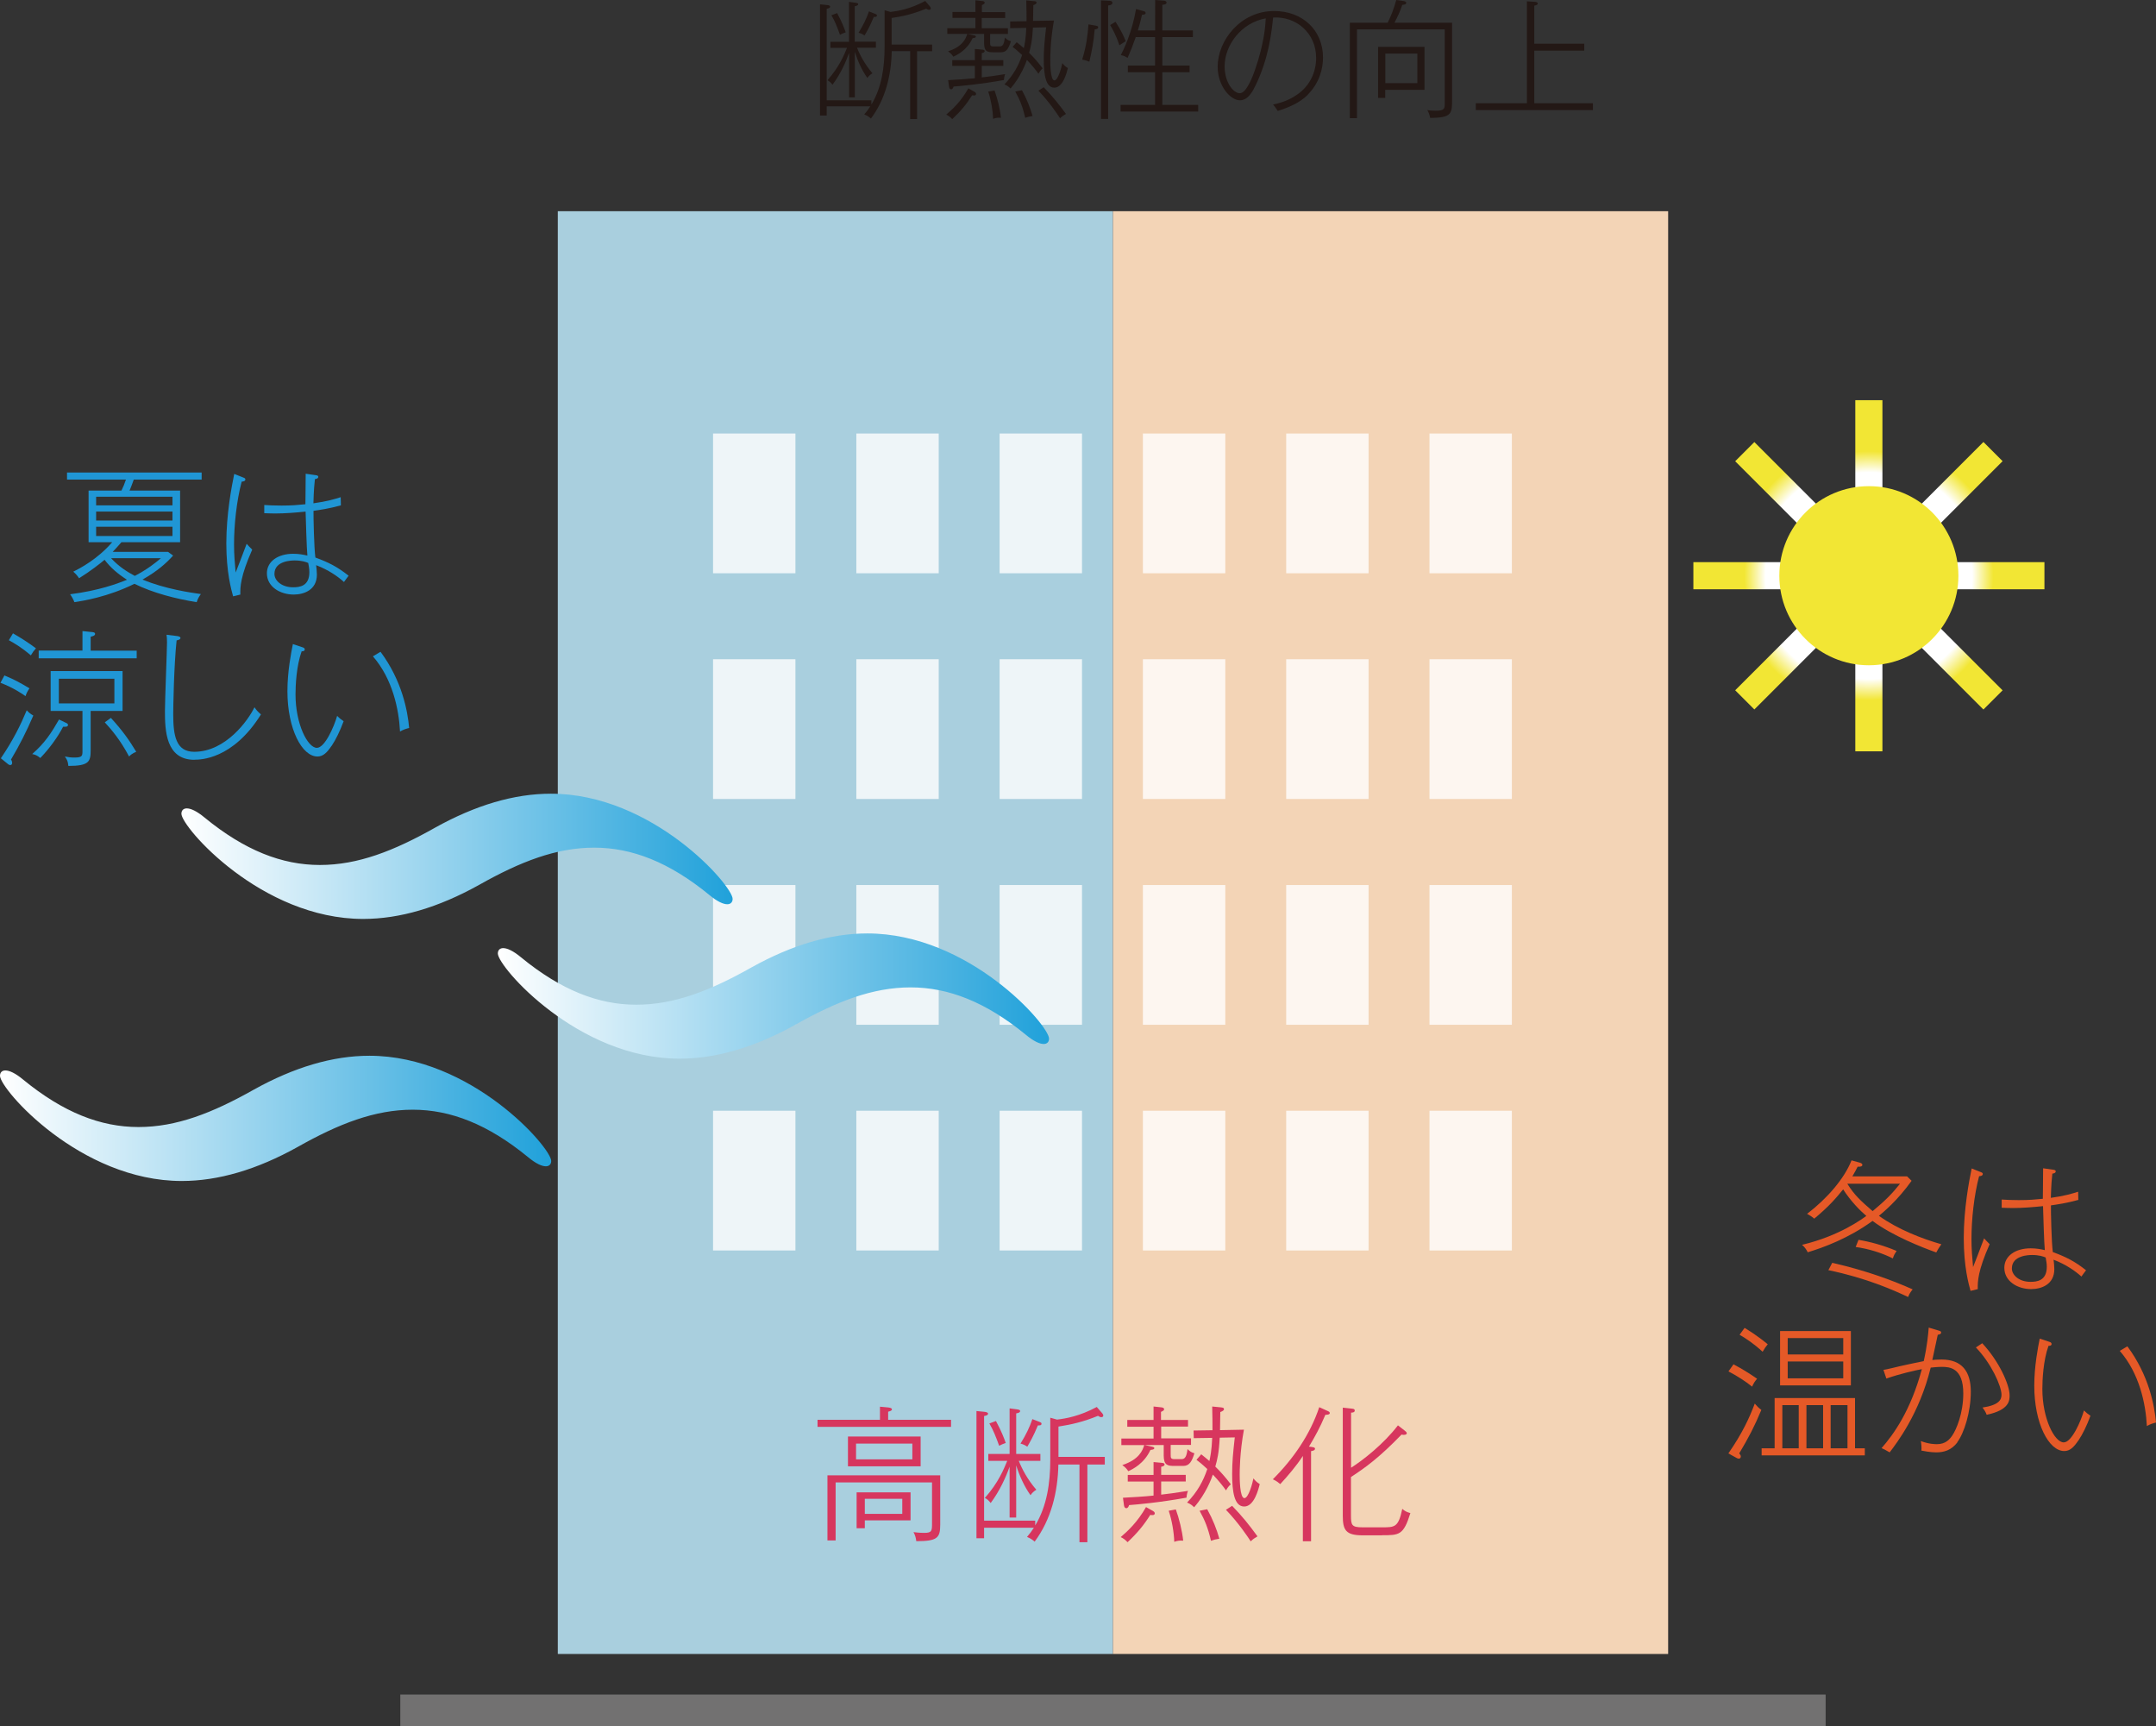 <?xml version="1.0" encoding="UTF-8"?><svg id="_レイヤー_2" xmlns="http://www.w3.org/2000/svg" xmlns:xlink="http://www.w3.org/1999/xlink" viewBox="0 0 229.01 183.34"><rect x="0" y="0" width="229.01" height="183.34" fill="#333333" stroke="none"/><defs><style>.cls-1{fill:url(#_名称未設定グラデーション_23-3);}.cls-2{fill:url(#_名称未設定グラデーション_23-2);}.cls-3{fill:#f3d4b6;}.cls-4{fill:#231815;}.cls-5{fill:none;stroke:#727171;stroke-miterlimit:10;stroke-width:3.38px;}.cls-6{fill:#f2e634;}.cls-7{fill:#e55927;}.cls-8{fill:url(#_名称未設定グラデーション_17-2);}.cls-9{fill:#2096d5;}.cls-10{fill:#fff;opacity:.8;}.cls-11{fill:url(#_名称未設定グラデーション_23);}.cls-12{fill:url(#_名称未設定グラデーション_17-3);}.cls-13{fill:#a9cfde;}.cls-14{fill:url(#_名称未設定グラデーション_23-4);}.cls-15{fill:#d7365e;}.cls-16{fill:url(#_名称未設定グラデーション_17);}</style><linearGradient id="_名称未設定グラデーション_17" x1="52.88" y1="105.78" x2="111.44" y2="105.78" gradientUnits="userSpaceOnUse"><stop offset="0" stop-color="#fff"/><stop offset="1" stop-color="#20a1da"/></linearGradient><linearGradient id="_名称未設定グラデーション_17-2" x1="19.27" y1="90.94" x2="77.82" y2="90.94" xlink:href="#_名称未設定グラデーション_17"/><linearGradient id="_名称未設定グラデーション_17-3" x1="0" y1="118.77" x2="58.55" y2="118.77" xlink:href="#_名称未設定グラデーション_17"/><radialGradient id="_名称未設定グラデーション_23" cx="198.51" cy="61.14" fx="198.51" fy="61.14" r="13.22" gradientUnits="userSpaceOnUse"><stop offset=".83" stop-color="#fff"/><stop offset="1" stop-color="#f2e634"/></radialGradient><radialGradient id="_名称未設定グラデーション_23-2" cx="198.51" cy="61.14" fx="198.51" fy="61.14" r="14.2" gradientTransform="translate(101.38 -122.46) rotate(45)" xlink:href="#_名称未設定グラデーション_23"/><radialGradient id="_名称未設定グラデーション_23-3" cx="198.51" cy="61.14" fx="198.51" fy="61.14" r="13.22" xlink:href="#_名称未設定グラデーション_23"/><radialGradient id="_名称未設定グラデーション_23-4" cx="198.51" cy="61.14" fx="198.51" fy="61.14" r="14.2" gradientTransform="translate(101.38 -122.46) rotate(45)" xlink:href="#_名称未設定グラデーション_23"/></defs><g id="_レイヤー_6"><rect class="cls-13" x="59.25" y="22.43" width="58.97" height="153.22"/><rect class="cls-3" x="118.22" y="22.43" width="58.97" height="153.22"/><line class="cls-5" x1="42.52" y1="181.65" x2="193.92" y2="181.65"/><rect class="cls-10" x="75.74" y="46.04" width="8.75" height="14.84"/><rect class="cls-10" x="90.96" y="46.04" width="8.75" height="14.84"/><rect class="cls-10" x="106.18" y="46.04" width="8.75" height="14.84"/><rect class="cls-10" x="121.4" y="46.04" width="8.75" height="14.84"/><rect class="cls-10" x="136.62" y="46.04" width="8.75" height="14.84"/><rect class="cls-10" x="151.84" y="46.04" width="8.75" height="14.84"/><rect class="cls-10" x="75.74" y="70.01" width="8.75" height="14.84"/><rect class="cls-10" x="90.96" y="70.01" width="8.75" height="14.84"/><rect class="cls-10" x="106.18" y="70.01" width="8.75" height="14.84"/><rect class="cls-10" x="121.4" y="70.01" width="8.75" height="14.84"/><rect class="cls-10" x="136.62" y="70.01" width="8.75" height="14.84"/><rect class="cls-10" x="151.84" y="70.01" width="8.75" height="14.84"/><rect class="cls-10" x="75.74" y="93.99" width="8.75" height="14.84"/><rect class="cls-10" x="90.96" y="93.99" width="8.75" height="14.84"/><rect class="cls-10" x="106.18" y="93.99" width="8.75" height="14.84"/><rect class="cls-10" x="121.4" y="93.99" width="8.75" height="14.84"/><rect class="cls-10" x="136.62" y="93.99" width="8.75" height="14.84"/><rect class="cls-10" x="151.84" y="93.99" width="8.75" height="14.84"/><rect class="cls-10" x="75.74" y="117.96" width="8.75" height="14.84"/><rect class="cls-10" x="90.96" y="117.96" width="8.75" height="14.84"/><rect class="cls-10" x="106.18" y="117.96" width="8.75" height="14.84"/><rect class="cls-10" x="121.4" y="117.96" width="8.75" height="14.84"/><rect class="cls-10" x="136.62" y="117.96" width="8.75" height="14.84"/><rect class="cls-10" x="151.84" y="117.96" width="8.75" height="14.84"/><path class="cls-15" d="M86.84,151.53v-.75h6.63v-1.39l.87.08c.14.02.4.05.4.2,0,.17-.29.22-.4.25v.86h6.68v.75h-14.18ZM97.33,163.67c-.06-.4-.12-.64-.3-.96.25.03.64.08,1.15.08.82,0,.82-.23.82-1.06v-4.3h-10.24v6.16h-.87v-6.91h11.98v5.23c0,1.42-.3,1.76-2.55,1.76ZM90.07,155.72v-3.16h7.72v3.16h-7.72ZM96.91,153.31h-5.98v1.67h5.98v-1.67ZM91.86,161.46v.84h-.87v-3.81h5.73v2.97h-4.86ZM95.84,159.17h-3.98v1.6h3.98v-1.6Z"/><path class="cls-15" d="M115.5,155.53v8.25h-.84v-8.25h-2.24c-.06,2.96-.78,5.85-2.52,8.19-.19-.16-.39-.33-.81-.5.33-.39.5-.62.73-.98h-5.29v1.12h-.81v-13.51l.81.08c.16.02.42.05.42.2,0,.17-.26.22-.42.25v11.11h5.43v.51c1.26-2.07,1.6-4.56,1.6-6.96v-4.48l.72.2c.92-.11,2.4-.36,4.22-1.34l.58.67c.05.06.11.16.11.22,0,.11-.05.19-.2.19-.14,0-.22-.05-.36-.14-1.59.65-2.85.93-4.2,1.14v3.22h4.92v.81h-1.84ZM108.21,155.13c.36.9.93,1.99,1.87,3.08-.31.19-.45.34-.62.58-.65-.92-1.18-2.07-1.52-3.17v5.54h-.7v-5.4c-.4,1.12-1.03,2.54-2.01,3.86-.22-.28-.36-.41-.62-.54,1.43-1.6,2.02-3.07,2.38-3.94h-2.01v-.73h2.26v-4.84l.7.09c.2.03.42.05.42.19,0,.17-.26.22-.42.25v4.31h2.57v.73h-2.29ZM106.13,153.54c-.3-.84-.62-1.67-1.04-2.37l.7-.26c.61,1.14.86,1.82,1.04,2.33-.31.11-.45.17-.7.3ZM110.24,151.38c-.44,1.09-.84,1.77-1.12,2.26-.25-.17-.41-.25-.72-.33.58-.95.95-1.7,1.26-2.6l.72.28c.19.08.25.09.25.22,0,.14-.11.17-.39.17Z"/><path class="cls-15" d="M122.47,160.46c.09.06.19.14.19.25,0,.25-.34.2-.48.17-.68,1.09-1.38,1.93-2.41,2.9-.25-.26-.44-.41-.73-.54.73-.62,1.79-1.6,2.69-3.19l.75.42ZM126.19,150.78v.72h-2.85v1.25h3.17v.7h-2.16v1c0,.37,0,.51.42.51h.73c.4,0,.54-.31.64-1.07.14.14.34.34.73.45-.26.82-.51,1.34-1.18,1.34h-.96c-.68,0-1.12-.06-1.12-1.1v-1.12h-2.04l.79.17c.09.02.25.05.25.16,0,.16-.28.17-.41.19-.67,1.45-1.87,2.04-2.35,2.26-.19-.28-.33-.42-.64-.65,1.77-.58,2.16-1.54,2.33-2.12h-2.43v-.7h3.42v-1.25h-2.79v-.72h2.79v-1.43l.84.09c.09.02.28.03.28.2,0,.11-.08.17-.33.28v.86h2.85ZM122.53,155.27l.86.08c.19.02.31.05.31.17,0,.17-.17.2-.36.25v.86h2.61v.7h-2.61v1.4c.51-.05,1.76-.22,2.85-.4-.08.17-.14.45-.16.72-2.93.53-5.32.73-6.1.79-.03.11-.11.33-.29.33-.17,0-.23-.16-.25-.3l-.11-.81c1.09-.06,2.19-.12,3.25-.23v-1.49h-2.74v-.7h2.74v-1.35ZM124.9,160.31c.34.93.67,2.26.78,3.31-.39-.03-.61,0-.95.12-.03-1-.25-2.29-.59-3.3l.76-.14ZM127.59,154.44c.33.25.53.44.87.72.09-.39.25-1.15.3-2.46l-1.96.03-.02-.81,2.01-.03c0-.36,0-1.7-.03-2.52l.92.09c.14.02.33.02.33.19,0,.14-.16.22-.39.31-.01.3-.03,1.63-.03,1.92l2.54-.05c-.45,2.44-.45,4.47-.45,4.78,0,.34,0,2.49.5,2.49.44,0,.87-1.6.96-2.1.14.19.33.4.67.61-.14.56-.59,2.38-1.65,2.38s-1.28-1.59-1.28-3.46c0-1.25.09-2.19.28-3.88l-1.6.03c-.09,1.67-.26,2.33-.47,3.07.54.53,1.03,1.07,1.65,1.88-.22.19-.36.37-.51.65-.36-.5-.76-1.01-1.4-1.68-.12.36-.73,2.04-1.99,3.47-.19-.19-.39-.36-.75-.5,1.09-1.12,1.73-2.3,2.15-3.56-.62-.58-.89-.78-1.15-.98l.51-.59ZM128.23,160.28c.59,1.07,1,2.1,1.29,3.13-.36.05-.59.11-.89.22-.31-1.35-.65-2.18-1.21-3.19l.81-.16ZM130.88,159.92c1.11,1.15,1.77,1.98,2.69,3.24-.28.16-.5.31-.72.53-.25-.39-1.26-1.93-2.63-3.35l.65-.42Z"/><path class="cls-15" d="M140.78,150.25c-.59,1.4-1.09,2.29-1.74,3.38.39.05.64.06.64.22,0,.19-.26.23-.42.26v9.57h-.87v-9.06c-.7,1.07-1.54,2.05-2.4,2.99-.17-.14-.4-.34-.79-.51,2.16-2.15,3.97-4.76,4.93-7.66l.86.39c.14.06.26.12.26.23,0,.17-.28.19-.47.19ZM146.77,163.05h-2.02c-1.79,0-2.12-.54-2.12-2.09v-11.47l.83.09c.26.03.44.03.44.22s-.22.22-.39.22v5.85c1.26-.79,3.46-2.52,4.98-4.5l.68.53c.11.08.26.2.26.31,0,.05-.05.17-.3.17-.08,0-.11,0-.26-.03-2.33,2.41-3.78,3.47-5.37,4.51v4.06c0,1.04.06,1.28,1.23,1.28h2.1c1.32,0,1.71,0,2.12-1.96.26.23.47.34.86.45-.73,2.35-1.18,2.35-3.03,2.35Z"/><path class="cls-9" d="M14.21,50.93c-.25.68-.28.78-.45,1.17h5.37v5.48h-6.23c-.28.34-.61.68-.93,1.03h5.88l.54.39c-.76.84-1.67,1.65-3.25,2.55,2.43,1.01,5.09,1.38,6.2,1.54-.12.16-.31.42-.45.86-2.23-.36-4.65-.98-6.61-1.95-2.83,1.4-5.46,1.81-6.38,1.95-.06-.2-.25-.56-.45-.84,3.05-.39,4.98-1.11,6.04-1.54-1.01-.65-1.74-1.28-2.38-2.12-.5.42-1.54,1.23-2.71,1.96-.19-.28-.33-.45-.62-.7.7-.34,2.58-1.32,4.14-3.13h-2.51v-5.48h3.49c.2-.4.31-.68.48-1.17h-6.26v-.75h14.3v.75h-7.21ZM18.32,52.75h-8.11v.92h8.11v-.92ZM18.32,54.33h-8.11v.95h8.11v-.95ZM18.32,55.94h-8.11v.98h8.11v-.98ZM11.8,59.28c.84.92,1.79,1.49,2.52,1.88,1.37-.72,2.21-1.4,2.77-1.88h-5.29Z"/><path class="cls-9" d="M25.54,63.14l-.78.19c-.19-.7-.72-2.54-.72-5.62s.56-6.02.84-7.38l.98.39c.06.03.2.05.2.2,0,.19-.25.22-.39.23-.54,2.05-.81,4.58-.81,6.69,0,1.07.08,1.96.17,2.96.16-.37.78-2.02,1.17-3.05.05.05.36.41.59.62-1.25,2.83-1.28,3.95-1.26,4.76ZM36.54,61.81c-.64-.58-1.63-1.28-2.96-1.79.03.26.08.68.08,1,0,1.65-1.4,2.12-2.46,2.12-1.45,0-2.85-.83-2.85-2.26,0-1.26,1.18-2.07,2.79-2.07.61,0,1.06.09,1.51.19-.08-.75-.16-3.8-.19-4.67-1.07.11-2.15.2-3.24.2-.48,0-.81-.02-1.15-.03v-.87c.48.03,1.01.06,1.82.06,1.12,0,1.74-.06,2.55-.14,0-.19.02-1.1.03-3.24l1.12.16c.14.02.22.08.22.16,0,.19-.23.23-.36.25-.05.44-.12,1.14-.16,2.57,1.46-.2,2.27-.45,2.9-.65l.02.87c-1.32.36-2.24.48-2.91.58-.01.7.06,3.95.2,4.96,1.4.51,2.33.98,3.53,1.93-.14.17-.39.53-.5.68ZM32.73,59.78c-.26-.11-.7-.26-1.43-.26-.25,0-2.15,0-2.15,1.43,0,.7.76,1.42,1.98,1.42.68,0,1.73-.11,1.73-1.6,0-.36-.06-.64-.12-.98Z"/><path class="cls-9" d="M2.71,73.93c-.34-.25-1.31-.9-2.66-1.42l.42-.78c1.06.44,1.68.78,2.66,1.37-.19.28-.3.47-.42.83ZM1.17,80.67c.05.06.12.19.12.36,0,.16-.11.22-.19.22s-.17-.03-.22-.08l-.79-.64c1.35-1.99,2.13-3.61,2.75-5.1.23.25.4.39.7.56-.75,1.74-1.46,3.14-2.38,4.69ZM3.27,69.59c-.89-.76-1.62-1.21-2.33-1.6l.44-.73c.87.5,1.65,1,2.44,1.59-.25.28-.37.45-.54.75ZM6.71,77.17c-.58,1.12-1.48,2.35-2.43,3.33-.3-.25-.51-.36-.86-.42,1.35-1.18,2.05-2.27,2.85-3.67l.75.36c.16.08.2.12.2.22,0,.2-.22.2-.51.19ZM4.11,69.9v-.81h4.65v-2.07l1.06.11c.11.02.28.03.28.19,0,.19-.26.25-.47.3v1.48h4.89v.81H4.11ZM9.63,75.5v4.14c0,1.23-.14,1.7-2.37,1.7-.05-.5-.11-.62-.37-1,.39.08.65.11,1.03.11.84,0,.84-.2.84-.72v-4.23h-3.38v-4.23h7.64v4.23h-3.39ZM12.15,72.08h-5.9v2.62h5.9v-2.62ZM13.71,80.34c-.93-1.76-1.87-2.86-2.58-3.63l.65-.47c1.25,1.37,1.96,2.38,2.69,3.6-.42.17-.61.34-.76.5Z"/><path class="cls-9" d="M20.65,80.69c-3.05,0-3.13-3.14-3.13-5.2,0-1.09.22-6.52.22-7.27,0-.39-.02-.58-.05-.81l1.14.14c.09.02.34.05.34.2,0,.17-.26.23-.41.26-.29,2.71-.36,7.19-.36,7.81,0,2.29.28,4.02,2.23,4.02,3.36,0,5.76-3.38,6.4-4.73.17.25.34.47.69.76-3,4.81-6.47,4.81-7.07,4.81Z"/><path class="cls-9" d="M35.21,79.22c-.47.7-.89,1.12-1.49,1.12-1.65,0-3.19-2.94-3.19-6.94,0-2.07.4-4.12.58-5l.93.31c.2.06.33.11.33.26,0,.2-.25.2-.33.2-.56,1.57-.65,3.61-.65,4.58,0,3.14,1.29,5.67,2.27,5.67.84,0,1.81-2.21,2.15-3.39.26.25.36.34.69.56-.39,1.06-.83,1.96-1.28,2.63ZM42.49,77.68c-.12-2.33-.78-5.57-2.88-7.98l.81-.48c2.29,3.08,2.88,6.29,3.04,8.09-.31.08-.59.16-.96.37Z"/><path class="cls-16" d="M52.88,101.26c0-.35.21-.57.57-.57.42,0,1.06.28,1.91.99,4.24,3.47,8.2,5.02,12.23,5.02s7.85-1.49,12.23-3.96c4.31-2.4,8.42-3.61,12.3-3.61,10.82,0,19.31,9.76,19.31,11.17,0,.35-.21.57-.57.57-.42,0-1.06-.28-1.91-.99-4.24-3.47-8.2-5.02-12.23-5.02s-7.85,1.49-12.23,3.96c-4.31,2.4-8.42,3.61-12.3,3.61-10.82,0-19.31-9.76-19.31-11.17Z"/><path class="cls-8" d="M19.27,86.42c0-.35.21-.57.57-.57.42,0,1.06.28,1.91.99,4.24,3.47,8.2,5.02,12.23,5.02s7.85-1.49,12.23-3.96c4.31-2.4,8.42-3.61,12.3-3.61,10.82,0,19.31,9.76,19.31,11.17,0,.35-.21.57-.57.57-.42,0-1.06-.28-1.91-.99-4.24-3.47-8.2-5.02-12.23-5.02s-7.85,1.49-12.23,3.96c-4.31,2.4-8.42,3.61-12.3,3.61-10.82,0-19.31-9.76-19.31-11.17Z"/><path class="cls-12" d="M0,114.25c0-.35.21-.57.57-.57.42,0,1.06.28,1.91.99,4.24,3.47,8.2,5.02,12.23,5.02s7.85-1.49,12.23-3.96c4.31-2.4,8.42-3.61,12.3-3.61,10.82,0,19.31,9.76,19.31,11.17,0,.35-.21.57-.57.57-.42,0-1.06-.28-1.91-.99-4.24-3.47-8.2-5.02-12.23-5.02s-7.85,1.49-12.23,3.96c-4.31,2.4-8.42,3.61-12.3,3.61-10.82,0-19.31-9.76-19.31-11.17Z"/><path class="cls-7" d="M205.67,133.01c-1.49-.53-4.64-1.76-6.77-3.35-2.54,1.85-5.2,2.82-6.88,3.33-.19-.36-.34-.56-.61-.79,4.02-.96,6.41-2.77,6.83-3.07-.68-.58-1.65-1.56-2.46-2.82-.78.95-1.45,1.76-3.07,3.11-.22-.2-.5-.37-.76-.51,2.16-1.65,3.97-3.77,4.72-5.68l.9.25c.14.05.25.11.25.22,0,.19-.25.22-.5.2-.14.26-.25.51-.56,1.03h5.81l.48.47c-1.51,2.12-3.04,3.36-3.47,3.72,2.07,1.48,4.62,2.44,6.63,3.02-.25.36-.36.53-.54.87ZM202.68,137.74c-1.53-.72-4.44-2.02-8.47-2.85l.41-.78c3.78.86,6.61,1.96,8.54,2.82-.25.33-.34.45-.48.81ZM196.22,125.71c.78,1.25,1.46,1.84,2.69,2.91,1.34-1.11,2.1-1.88,2.91-2.91h-5.6ZM201.05,133.64c-1.21-.61-2.66-1.04-3.94-1.21l.3-.76c1.23.2,2.63.58,4.05,1.18-.22.33-.3.47-.4.79Z"/><path class="cls-7" d="M210.09,136.9l-.78.19c-.19-.7-.72-2.54-.72-5.62s.56-6.02.84-7.38l.98.39c.06.03.2.05.2.2,0,.19-.25.22-.39.23-.54,2.05-.81,4.58-.81,6.69,0,1.07.08,1.96.17,2.96.16-.37.78-2.02,1.17-3.05.05.05.36.41.59.62-1.25,2.83-1.28,3.95-1.26,4.76ZM221.09,135.57c-.64-.58-1.63-1.28-2.96-1.79.03.26.08.68.08,1,0,1.65-1.4,2.12-2.46,2.12-1.45,0-2.85-.83-2.85-2.26,0-1.26,1.18-2.07,2.79-2.07.61,0,1.06.09,1.51.19-.08-.75-.16-3.8-.19-4.67-1.07.11-2.15.2-3.24.2-.48,0-.81-.02-1.15-.03v-.87c.48.03,1.01.06,1.82.06,1.12,0,1.74-.06,2.55-.14,0-.19.02-1.1.03-3.24l1.12.16c.14.02.22.08.22.16,0,.19-.23.23-.36.25-.05.44-.12,1.14-.16,2.57,1.46-.2,2.27-.45,2.9-.65l.02.87c-1.32.36-2.24.48-2.91.58-.01.7.06,3.95.2,4.96,1.4.51,2.33.98,3.53,1.93-.14.17-.39.53-.5.68ZM217.28,133.54c-.26-.11-.7-.26-1.43-.26-.25,0-2.15,0-2.15,1.43,0,.7.76,1.42,1.98,1.42.68,0,1.73-.11,1.73-1.6,0-.36-.06-.64-.12-.98Z"/><path class="cls-7" d="M184.74,154.35c.08.09.17.2.17.33,0,.14-.11.23-.2.23-.08,0-.19-.03-.31-.11l-.81-.45c1.49-2.16,2.23-3.77,2.8-5.29.22.26.39.44.7.67-.73,1.76-1.35,2.94-2.35,4.62ZM186.11,147.26c-.73-.58-1.48-1.07-2.51-1.62l.53-.75c1.01.53,1.73,1,2.51,1.53-.22.25-.39.5-.53.84ZM187.22,143.55c-.97-.89-1.79-1.42-2.44-1.8l.53-.73c.36.22,1.31.79,2.46,1.74-.22.26-.34.45-.54.79ZM187.12,154.56v-.75h1.38v-5.34h8.54v5.34h1.04v.75h-10.97ZM189.08,147.13v-5.77h7.52v5.77h-7.52ZM191.06,149.22h-1.74v4.59h1.74v-4.59ZM195.79,142.1h-5.9v1.74h5.9v-1.74ZM195.79,144.59h-5.9v1.79h5.9v-1.79ZM193.65,149.22h-1.77v4.59h1.77v-4.59ZM196.24,149.22h-1.79v4.59h1.79v-4.59Z"/><path class="cls-7" d="M207.92,153.17c-.64.84-1.42,1.07-2.26,1.07-.61,0-1.32-.14-1.57-.19.03-.23,0-.75-.06-1.01.87.33,1.54.33,1.71.33.92,0,1.35-.51,1.63-.92.44-.64,1.17-2.37,1.17-4.47,0-2.75-1.48-2.82-2.29-2.82-.42,0-1,.06-1.17.08-1.2,4.89-3.6,8-4.36,9-.45-.26-.64-.36-.86-.45,1.25-1.43,3.07-3.91,4.28-8.39-.82.16-2.33.5-3.77,1l-.31-.92c.28-.03,1.49-.33,1.74-.39.42-.09,2.27-.5,2.54-.54.37-1.65.47-2.85.53-3.56l1.04.31c.2.06.28.09.28.22,0,.16-.23.22-.36.23-.09.42-.5,2.29-.58,2.68.16-.02.59-.05.98-.05,2.16,0,3.11,1.26,3.11,3.41s-.7,4.39-1.45,5.39ZM211.02,150.24c-.09-.25-.2-.45-.44-.76,1.76-.26,2.02-.84,2.02-1.35,0-.93-1.09-3.35-2.72-5.03l.67-.45c1.79,1.9,2.91,4.42,2.91,5.53,0,.53,0,1.56-2.44,2.07Z"/><path class="cls-7" d="M220.76,152.98c-.47.7-.89,1.12-1.49,1.12-1.65,0-3.19-2.94-3.19-6.94,0-2.07.4-4.12.58-5l.93.31c.2.06.33.11.33.26,0,.2-.25.2-.33.2-.56,1.57-.65,3.61-.65,4.58,0,3.14,1.29,5.67,2.27,5.67.84,0,1.81-2.21,2.15-3.39.26.25.36.34.69.56-.39,1.06-.83,1.96-1.28,2.63ZM228.04,151.44c-.12-2.33-.78-5.57-2.88-7.98l.81-.48c2.29,3.08,2.88,6.29,3.04,8.09-.31.08-.59.16-.96.37Z"/><rect class="cls-11" x="197.07" y="42.5" width="2.88" height="37.29"/><rect class="cls-2" x="197.07" y="42.5" width="2.88" height="37.29" transform="translate(14.91 158.28) rotate(-45)"/><rect class="cls-1" x="179.87" y="59.7" width="37.29" height="2.88"/><rect class="cls-14" x="179.87" y="59.7" width="37.29" height="2.88" transform="translate(14.91 158.28) rotate(-45)"/><circle class="cls-6" cx="198.51" cy="61.14" r="9.51"/><path class="cls-4" d="M97.41,5.43v7.21h-.73v-7.21h-1.96c-.05,2.59-.68,5.12-2.21,7.16-.16-.14-.34-.29-.71-.44.29-.34.44-.54.64-.86h-4.63v.98h-.71V.46l.71.07c.14.01.37.04.37.18,0,.15-.23.19-.37.22v9.72h4.75v.45c1.1-1.81,1.4-3.99,1.4-6.08V1.09l.63.18c.8-.1,2.1-.31,3.69-1.17l.5.59c.04.05.09.14.09.19,0,.09-.04.16-.18.16-.12,0-.19-.04-.31-.12-1.39.57-2.49.82-3.67.99v2.82h4.3v.71h-1.61ZM91.04,5.08c.31.79.82,1.74,1.63,2.7-.27.16-.39.3-.54.5-.57-.8-1.03-1.81-1.33-2.78v4.84h-.61v-4.72c-.35.98-.9,2.22-1.76,3.38-.19-.24-.31-.35-.54-.48,1.25-1.4,1.77-2.68,2.08-3.44h-1.76v-.64h1.97V.2l.61.08c.18.03.37.04.37.16,0,.15-.23.19-.37.22v3.77h2.25v.64h-2ZM89.22,3.69c-.26-.74-.54-1.46-.91-2.07l.61-.23c.53.99.75,1.59.91,2.04-.27.1-.39.15-.61.26ZM92.81,1.8c-.38.95-.73,1.55-.98,1.97-.22-.15-.35-.22-.63-.29.5-.83.83-1.48,1.1-2.27l.63.25c.16.07.22.08.22.19,0,.12-.1.15-.34.15Z"/><path class="cls-4" d="M103.52,9.75c.08.05.16.12.16.22,0,.22-.3.18-.42.15-.6.95-1.21,1.69-2.11,2.53-.22-.23-.38-.35-.64-.48.64-.54,1.57-1.4,2.35-2.79l.65.37ZM106.77,1.28v.63h-2.49v1.09h2.78v.61h-1.89v.87c0,.33,0,.45.37.45h.64c.35,0,.48-.27.56-.94.12.12.3.3.64.39-.23.72-.45,1.17-1.03,1.17h-.84c-.6,0-.98-.05-.98-.97v-.98h-1.78l.69.15c.08.01.22.04.22.14,0,.14-.25.15-.35.16-.58,1.27-1.63,1.78-2.05,1.97-.16-.25-.29-.37-.56-.57,1.55-.5,1.89-1.35,2.04-1.85h-2.12v-.61h2.99v-1.09h-2.44v-.63h2.44V.03l.73.08c.08.01.25.03.25.18,0,.1-.07.15-.29.25v.75h2.49ZM103.57,5.2l.75.07c.16.01.27.04.27.15,0,.15-.15.18-.31.22v.75h2.29v.61h-2.29v1.22c.45-.04,1.54-.19,2.49-.35-.07.15-.12.39-.14.63-2.56.46-4.66.64-5.34.69-.03.09-.09.29-.26.29-.15,0-.21-.14-.22-.26l-.1-.71c.95-.05,1.92-.11,2.84-.2v-1.31h-2.4v-.61h2.4v-1.18ZM105.64,9.61c.3.82.59,1.97.68,2.9-.34-.03-.53,0-.83.11-.03-.87-.22-2-.52-2.89l.67-.12ZM107.99,4.48c.29.22.46.38.76.63.08-.34.22-1.01.26-2.15l-1.71.03v-.71s1.74-.03,1.74-.03c0-.31,0-1.48-.03-2.21l.8.08c.12.01.29.01.29.16,0,.12-.14.19-.34.27-.01.26-.03,1.43-.03,1.67l2.22-.04c-.39,2.14-.39,3.91-.39,4.18,0,.3,0,2.18.44,2.18.38,0,.76-1.4.84-1.84.12.16.29.35.59.53-.12.49-.52,2.08-1.44,2.08s-1.12-1.39-1.12-3.02c0-1.09.08-1.92.25-3.39l-1.4.03c-.08,1.46-.23,2.04-.41,2.68.48.46.9.94,1.44,1.65-.19.16-.31.33-.45.57-.31-.44-.67-.88-1.22-1.47-.11.31-.64,1.78-1.74,3.04-.16-.16-.34-.31-.65-.44.95-.98,1.51-2.01,1.88-3.12-.54-.5-.78-.68-1.01-.86l.45-.52ZM108.55,9.58c.52.94.87,1.84,1.13,2.74-.31.04-.52.1-.78.19-.27-1.18-.57-1.91-1.06-2.79l.71-.14ZM110.87,9.27c.97,1.01,1.55,1.73,2.36,2.83-.25.14-.44.27-.63.46-.22-.34-1.1-1.69-2.3-2.93l.57-.37Z"/><path class="cls-4" d="M116.28,3.12c-.11,1.35-.34,2.46-.57,3.43-.18-.07-.41-.16-.76-.22.44-1.46.57-2.46.67-3.74l.69.12c.24.04.34.07.34.19,0,.18-.26.21-.37.22ZM117.71.58v12.05h-.76V.04l.86.04c.14,0,.35.03.35.23s-.31.26-.45.27ZM118.9,4.8c-.38-1.14-.76-1.76-.98-2.14l.57-.35c.67,1.03.93,1.67,1.08,2.06l-.67.44ZM119.03,11.85v-.71h3.66v-3.47h-2.89v-.71h2.89v-3.02h-2.05c-.42,1.16-.49,1.35-.87,2.21-.27-.18-.46-.25-.72-.3.25-.46,1.18-2.33,1.62-4.89l.73.2c.16.04.29.08.29.22,0,.18-.31.19-.39.19-.16.75-.34,1.37-.44,1.66h1.84V0l.95.07c.11.01.26.07.26.2,0,.19-.26.23-.45.24v2.72h3.25v.71h-3.25v3.02h2.9v.71h-2.9v3.47h3.81v.71h-8.23Z"/><path class="cls-4" d="M138.91,10.07c-.84.84-2.04,1.36-3.19,1.71-.16-.25-.34-.52-.5-.68.57-.12,1.54-.34,2.57-1.06,1.42-.97,2.01-2.49,2.01-3.88,0-2.68-2.14-4.44-4.57-4.3-.16,1.54-.46,4.3-1.84,7.16-.3.63-.8,1.63-1.69,1.63-.99,0-2.36-1.5-2.36-3.57,0-2.76,2.41-5.91,5.99-5.91,3.06,0,5.2,2.07,5.2,4.94,0,1.13-.35,2.67-1.63,3.95ZM130.08,7.04c0,1.73.94,2.86,1.61,2.86s1.31-1.59,1.63-2.52c.98-2.84,1.09-4.68,1.13-5.43-2.59.46-4.37,2.83-4.37,5.09Z"/><path class="cls-4" d="M154.24,2.41v8.14c0,1.5-.01,1.97-2.33,1.97-.05-.29-.15-.58-.3-.83.23.04.44.07.9.07.84,0,.95-.19.95-.67V3.12h-9.32v9.43h-.76V2.41h4.02c.44-.9.64-1.46.91-2.41l.76.11c.08.01.3.04.3.19,0,.18-.2.19-.42.22-.24.72-.5,1.27-.83,1.89h6.12ZM151.31,4.98v4.56h-4.17v.86h-.76v-5.42h4.93ZM147.15,5.69v3.14h3.4v-3.14h-3.4Z"/><path class="cls-4" d="M156.76,11.69v-.73h5.43V.14l.8.05c.14.01.35.04.35.18,0,.16-.19.19-.37.23v4.04h5.31v.74h-5.31v5.58h6.23v.73h-12.45Z"/></g></svg>